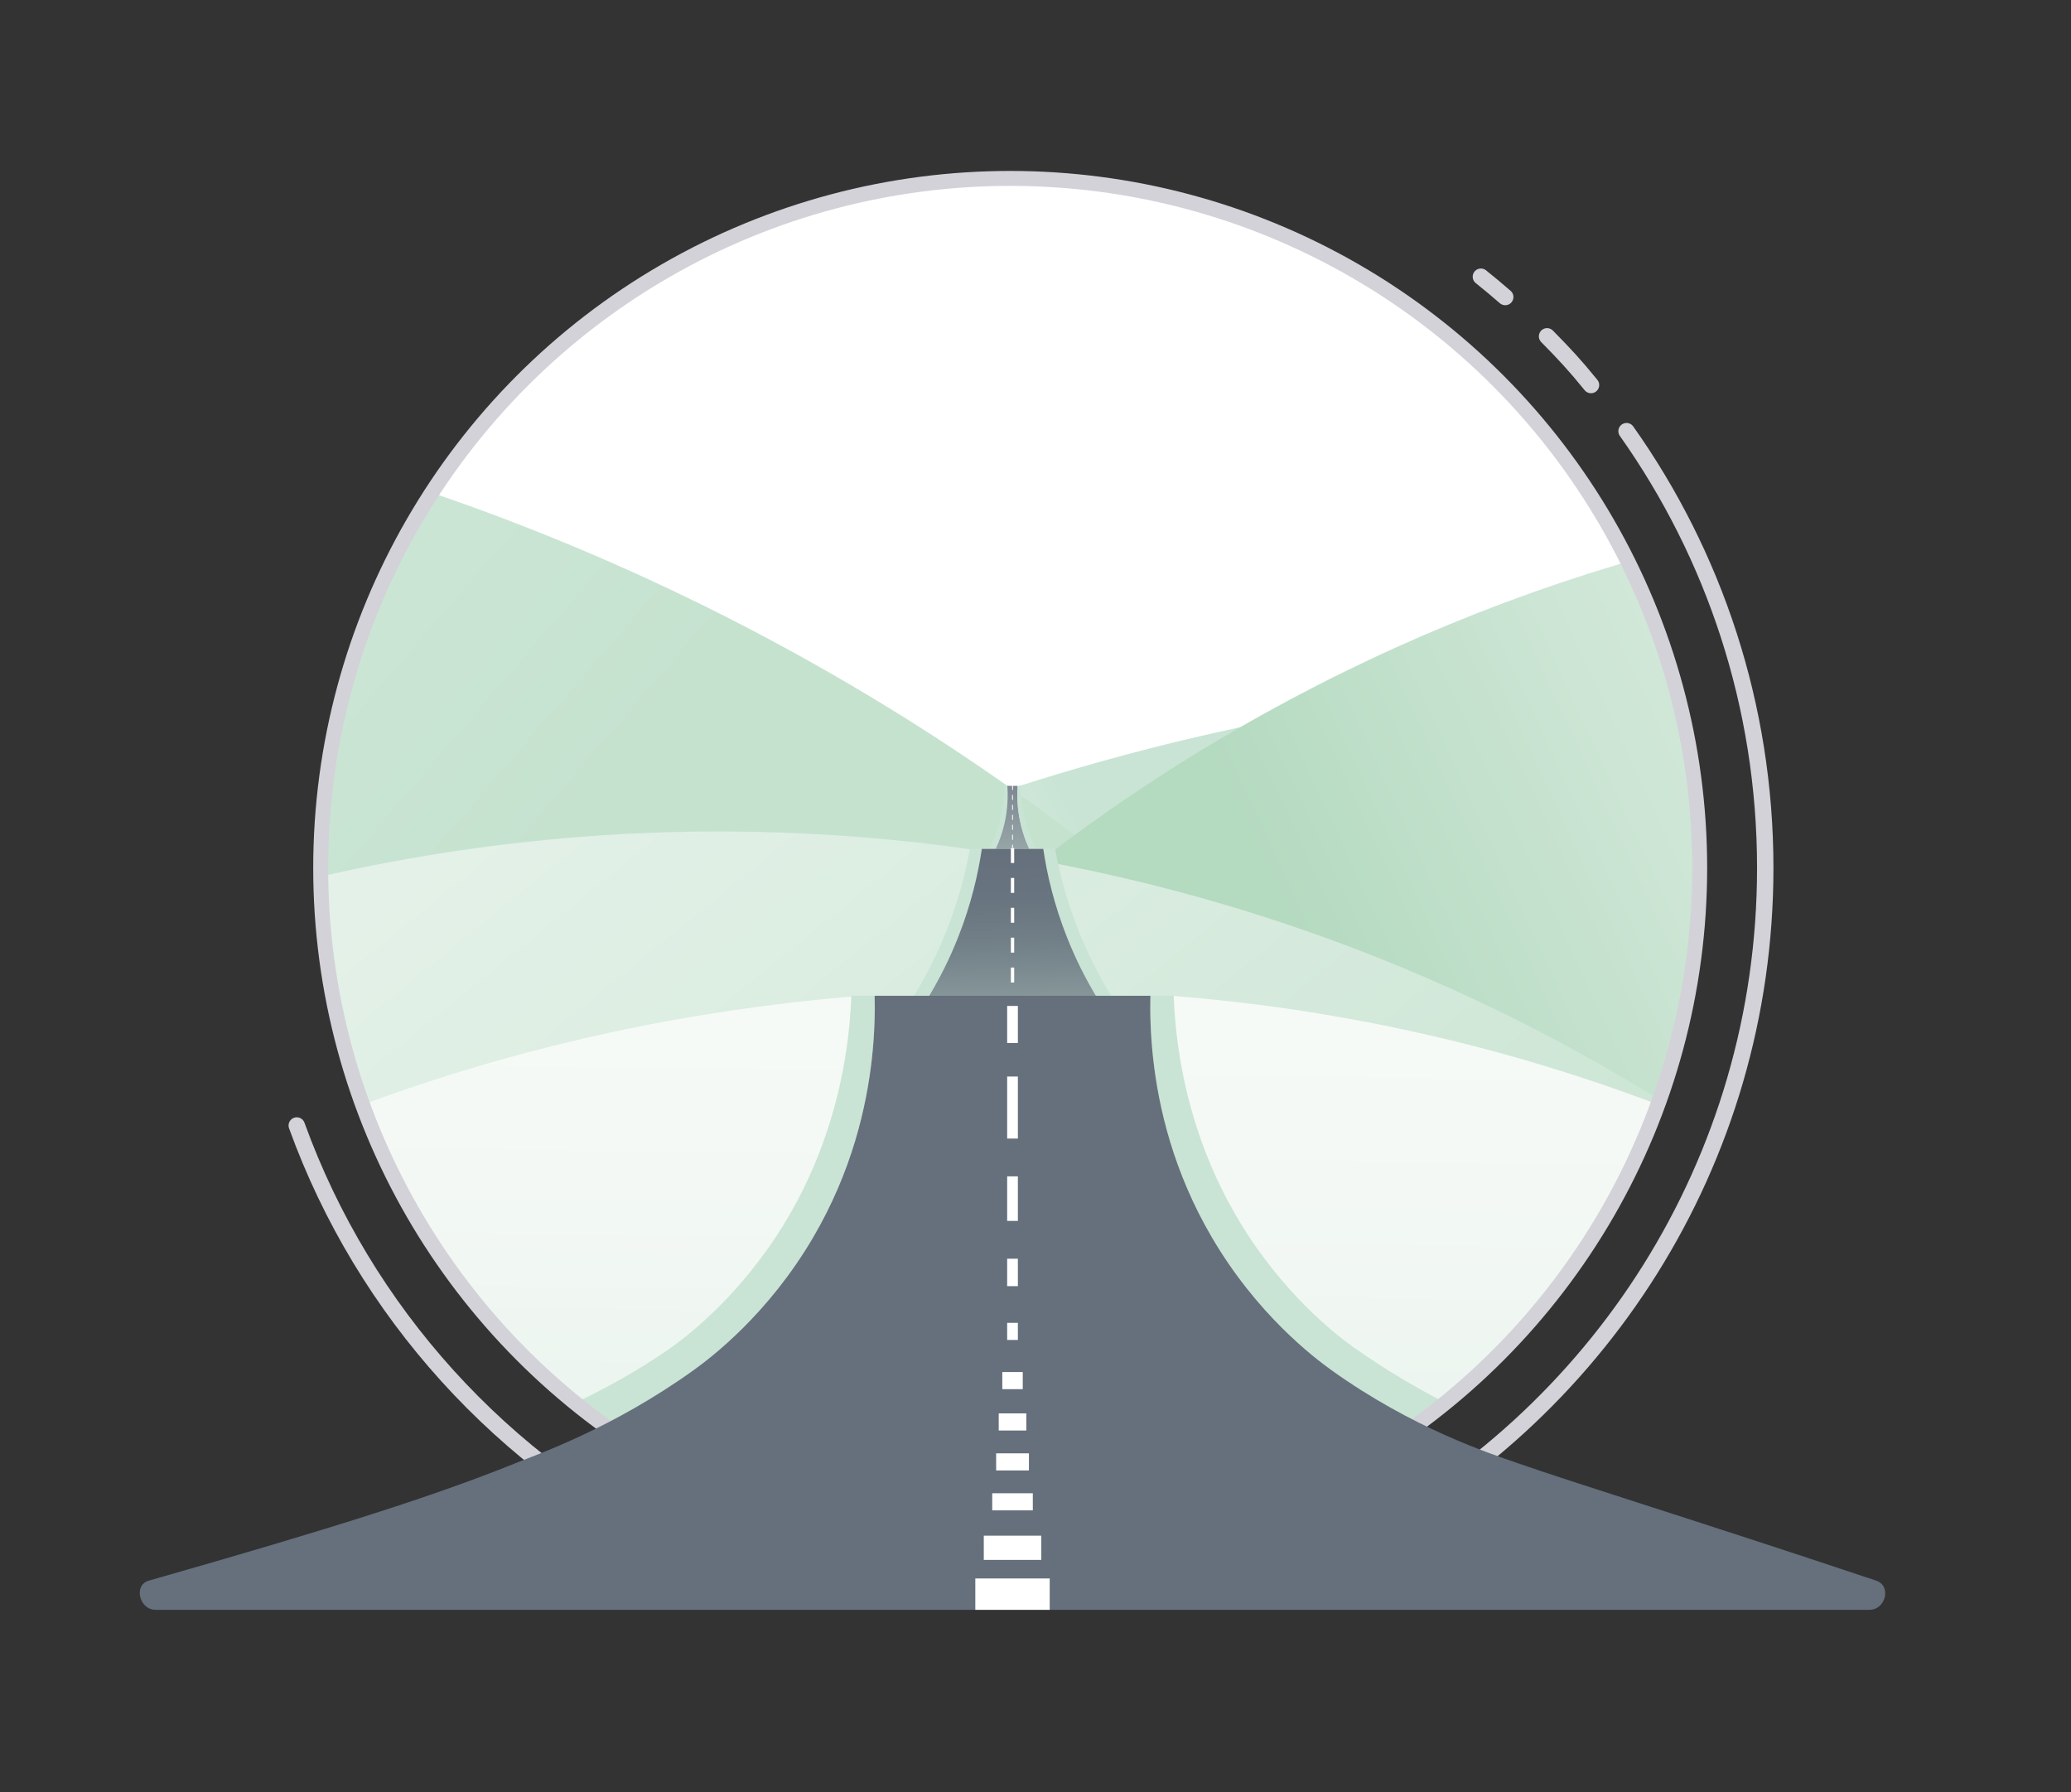 <?xml version="1.0" encoding="UTF-8"?><svg id="_ÎÓÈ_1" xmlns="http://www.w3.org/2000/svg" xmlns:xlink="http://www.w3.org/1999/xlink" viewBox="0 0 1248 1080"><rect x="0" y="0" width="1248" height="1080" fill="#333333" stroke="none"/><defs><style>.cls-1,.cls-2,.cls-3{fill:none;}.cls-4{fill:url(#linear-gradient);}.cls-5{clip-path:url(#clippath);}.cls-6{fill:#fff;}.cls-7{fill:#65707c;}.cls-8{fill:#c9e4d4;}.cls-2{stroke-linecap:round;stroke-width:9.88px;}.cls-2,.cls-3{stroke:#d3d2d8;stroke-miterlimit:10;}.cls-9{fill:url(#linear-gradient-3);}.cls-10{fill:url(#linear-gradient-4);}.cls-11{fill:url(#linear-gradient-2);}.cls-12{fill:url(#linear-gradient-6);}.cls-13{fill:url(#linear-gradient-7);}.cls-14{fill:url(#linear-gradient-5);}.cls-3{stroke-width:9px;}</style><clipPath id="clippath"><circle class="cls-1" cx="609.75" cy="523" r="415.5"/></clipPath><linearGradient id="linear-gradient" x1="1253.38" y1="1672.32" x2="1070.31" y2="1766.04" gradientUnits="userSpaceOnUse"><stop offset="0" stop-color="#c9e4d4"/><stop offset=".19" stop-color="#d1e8da"/><stop offset=".62" stop-color="#dfefe5"/><stop offset="1" stop-color="#e4f2e9"/></linearGradient><linearGradient id="linear-gradient-2" x1="-426.89" y1="1390.96" x2="-1110.16" y2="802.49" gradientUnits="userSpaceOnUse"><stop offset="0" stop-color="#c5e2cf"/><stop offset="1" stop-color="#e4f2e9"/></linearGradient><linearGradient id="linear-gradient-3" x1="1176.75" y1="1418.88" x2="2030.02" y2="1023.3" gradientUnits="userSpaceOnUse"><stop offset="0" stop-color="#b4dac0"/><stop offset=".23" stop-color="#cce5d4"/><stop offset=".51" stop-color="#e3f0e7"/><stop offset=".77" stop-color="#f1f7f3"/><stop offset="1" stop-color="#f6faf7"/></linearGradient><linearGradient id="linear-gradient-4" x1="366.01" y1="1492.46" x2="-454.57" y2="478.99" gradientUnits="userSpaceOnUse"><stop offset="0" stop-color="#b4dac0"/><stop offset=".03" stop-color="#c5e2cf"/><stop offset="1" stop-color="#f6faf7"/></linearGradient><linearGradient id="linear-gradient-5" x1="620.07" y1="943.42" x2="624.43" y2="621.28" gradientUnits="userSpaceOnUse"><stop offset="0" stop-color="#e4f2e9"/><stop offset=".53" stop-color="#f1f7f3"/><stop offset="1" stop-color="#f6faf7"/></linearGradient><linearGradient id="linear-gradient-6" x1="-5146.53" y1="472.05" x2="-5148.61" y2="603.38" gradientTransform="translate(-4537) rotate(-180) scale(1 -1)" gradientUnits="userSpaceOnUse"><stop offset="0" stop-color="#7d8691"/><stop offset=".19" stop-color="#8d9a9f"/><stop offset=".73" stop-color="#b8cfc5"/><stop offset="1" stop-color="#c9e4d4"/></linearGradient><linearGradient id="linear-gradient-7" x1="-5145.52" y1="511.19" x2="-5148.39" y2="666.93" gradientTransform="translate(-4537) rotate(-180) scale(1 -1)" gradientUnits="userSpaceOnUse"><stop offset="0" stop-color="#65707c"/><stop offset=".19" stop-color="#68747f"/><stop offset=".37" stop-color="#728088"/><stop offset=".56" stop-color="#849497"/><stop offset=".74" stop-color="#9cb0ac"/><stop offset=".93" stop-color="#bbd4c8"/><stop offset="1" stop-color="#c9e4d4"/></linearGradient></defs><circle class="cls-6" cx="608.75" cy="523" r="415.5"/><path class="cls-2" d="m410.29,934.15c-106.95-51.46-190.73-143.41-231.46-255.97"/><path class="cls-2" d="m980.17,259.8c52.64,74.35,83.58,165.16,83.58,263.2,0,177.72-101.66,331.69-250.01,406.93"/><g class="cls-5"><circle class="cls-4" cx="1034.25" cy="1784.5" r="1376.5"/><circle class="cls-11" cx="-184.75" cy="1599.5" r="1376.5"/><circle class="cls-9" cx="1283.25" cy="1369.5" r="1074.5"/><circle class="cls-10" cx="433.25" cy="1575.5" r="1074.5"/><path class="cls-14" d="m1684.75,1670.5c0,593.43-481.07,1074.5-1074.5,1074.5S-464.25,2263.93-464.25,1670.5-34.24,643.03,519.75,600c23.87,9.74,62.6,3,91,3s68.32-.33,95-3c553.61,43.42,979,505.74,979,1070.5Z"/><path class="cls-8" d="m527.07,600h-14.03c-.4,10.1-1.39,22.9-3.81,37.5-5.03,30.55-16.27,68.98-41.17,107-26.59,40.58-56.92,62.66-63,67-42.9,30.57-92.43,48.61-105.31,53.5-58,22-127,40-309.25,105H54.89c132.86-45,200.86-63,249.86-81,14.19-5.21,64.56-28.42,113.31-63.5,10.64-7.66,44.78-33.54,72-80,23.11-39.46,32.11-78.21,35.38-108h0c1.67-15.2,1.84-28.07,1.63-37.5Z"/><path class="cls-8" d="m913.75,864c-13.1-4.28-55.61-21.93-98.5-52.5-6.09-4.34-36.42-26.42-63-67-24.9-38.02-36.14-76.45-41.18-107-2.41-14.6-3.41-27.4-3.8-37.5h-14.03c-.21,9.43-.04,22.3,1.63,37.5,3.26,29.79,12.26,68.54,35.38,108,27.21,46.46,61.35,72.34,72,80,48.74,35.08,96.63,65.74,111.5,68.5,49.09,9.1,116.32,16.56,241,81l75.06-5c-178.06-66-265.56-89.5-316.06-106Z"/></g><circle class="cls-3" cx="608.75" cy="523" r="415.5"/><g><path class="cls-8" d="m550.75,600h9.2c5.87-9.81,11.97-21.55,17.38-35.2,7.95-20.05,12.1-38.4,14.32-53.3h-7.16c-2.69,14.83-7.28,32.78-15.34,52.3-5.79,14.01-12.23,26.09-18.41,36.2Z"/><path class="cls-8" d="m596.06,511.5h4c2.16-4.64,4.58-11.07,6-19,1.33-7.51,1.35-14.05,1-19h-2c.07,5.02-.3,11.57-2,19-1.83,7.95-4.59,14.36-7,19Z"/><path class="cls-12" d="m600.06,511.5h20.19c-2.16-4.64-4.59-11.07-6-19-1.34-7.51-1.35-14.05-1-19h-6.19c.35,4.95.33,11.49-1,19-1.42,7.93-3.84,14.36-6,19Z"/><path class="cls-8" d="m613.25,473.5c-.35,4.95-.34,11.49,1,19,1.41,7.93,3.84,14.36,6,19h4c-2.42-4.64-5.18-11.05-7-19-1.7-7.43-2.08-13.98-2-19h-2Z"/><path class="cls-8" d="m635.82,511.5h-7.16c2.22,14.9,6.37,33.25,14.32,53.3,5.41,13.65,11.5,25.39,17.38,35.2h9.2c-6.19-10.12-12.62-22.2-18.41-36.2-8.06-19.52-12.65-37.46-15.34-52.3Z"/><path class="cls-6" d="m610.41,511h-.5v-2h.5v2Zm0-5h-.5v-3h.5v3Zm0-6h-.5v-3h.5v3Zm0-6h-.5v-3h.5v3Zm0-6h-.5v-3h.5v3Zm0-6h-.5v-3h.5v3Zm0-6h-.5v-3h.5v3Z"/><path class="cls-13" d="m577.34,564.8c7.95-20.05,12.1-38.4,14.32-53.3h37.01c2.22,14.9,6.37,33.25,14.32,53.3,5.41,13.65,11.5,25.39,17.38,35.2l-2.17,2.93h-96.06l-2.17-2.93c5.87-9.81,11.97-21.55,17.38-35.2Z"/><path class="cls-7" d="m309.75,882c14.02-5.64,59.56-21.42,108.31-56.5,10.64-7.66,44.78-33.54,72-80,23.11-39.46,32.11-78.21,35.38-108h0c1.67-15.2,1.84-28.07,1.63-37.5h166.17c-.21,9.43-.04,22.3,1.63,37.5,3.26,29.79,12.26,68.54,35.38,108,27.21,46.46,61.35,72.34,72,80,48.74,35.08,96.23,50.5,110.5,55.5,38.5,13.5,106,34,217.9,71.42,9.3,3.11,5.69,17.58-4.11,17.58h-388.54s-270.26,0-270.26,0H93.77c-9.8,0-13.54-14.89-4.11-17.58,112-31.9,171.96-51.06,220.09-70.42Z"/><path class="cls-6" d="m611.16,592h-2v-9h2v9Zm0-18h-2v-9h2v9Zm0-18h-2v-9h2v9Zm0-18h-2v-9h2v9Zm0-18h-2v-9h2v9Z"/><g><rect class="cls-6" x="606.93" y="606.13" width="6.46" height="22.34" transform="translate(1220.31 1234.6) rotate(180)"/><rect class="cls-6" x="606.93" y="648.66" width="6.46" height="37.38" transform="translate(1220.31 1334.7) rotate(180)"/><rect class="cls-6" x="606.93" y="708.8" width="6.46" height="26.85" transform="translate(1220.31 1444.46) rotate(180)"/><rect class="cls-6" x="606.93" y="758.42" width="6.46" height="16.54" transform="translate(1220.31 1533.39) rotate(180)"/><rect class="cls-6" x="606.93" y="797.09" width="6.46" height="10.31" transform="translate(1220.31 1604.48) rotate(180)"/><rect class="cls-6" x="603.99" y="826.73" width="12.33" height="10.31" transform="translate(1220.31 1663.77) rotate(180)"/><rect class="cls-6" x="601.84" y="851.65" width="16.63" height="10.31" transform="translate(1220.31 1713.6) rotate(180)"/><rect class="cls-6" x="600.27" y="875.7" width="19.76" height="10.31" transform="translate(1220.31 1761.72) rotate(180)"/><rect class="cls-6" x="597.93" y="899.76" width="24.46" height="10.31" transform="translate(1220.31 1809.83) rotate(180)"/><rect class="cls-6" x="592.84" y="925.33" width="34.63" height="14.6" transform="translate(1220.31 1865.25) rotate(180)"/><rect class="cls-6" x="587.74" y="951.1" width="44.84" height="18.9" transform="translate(1220.31 1921.1) rotate(180)"/></g></g><path class="cls-2" d="m932.27,202.66c10.53,10.67,17.03,17.68,26.48,29.34"/><path class="cls-2" d="m892.4,166.73c4.97,3.98,9.86,8.06,14.66,12.24"/></svg>